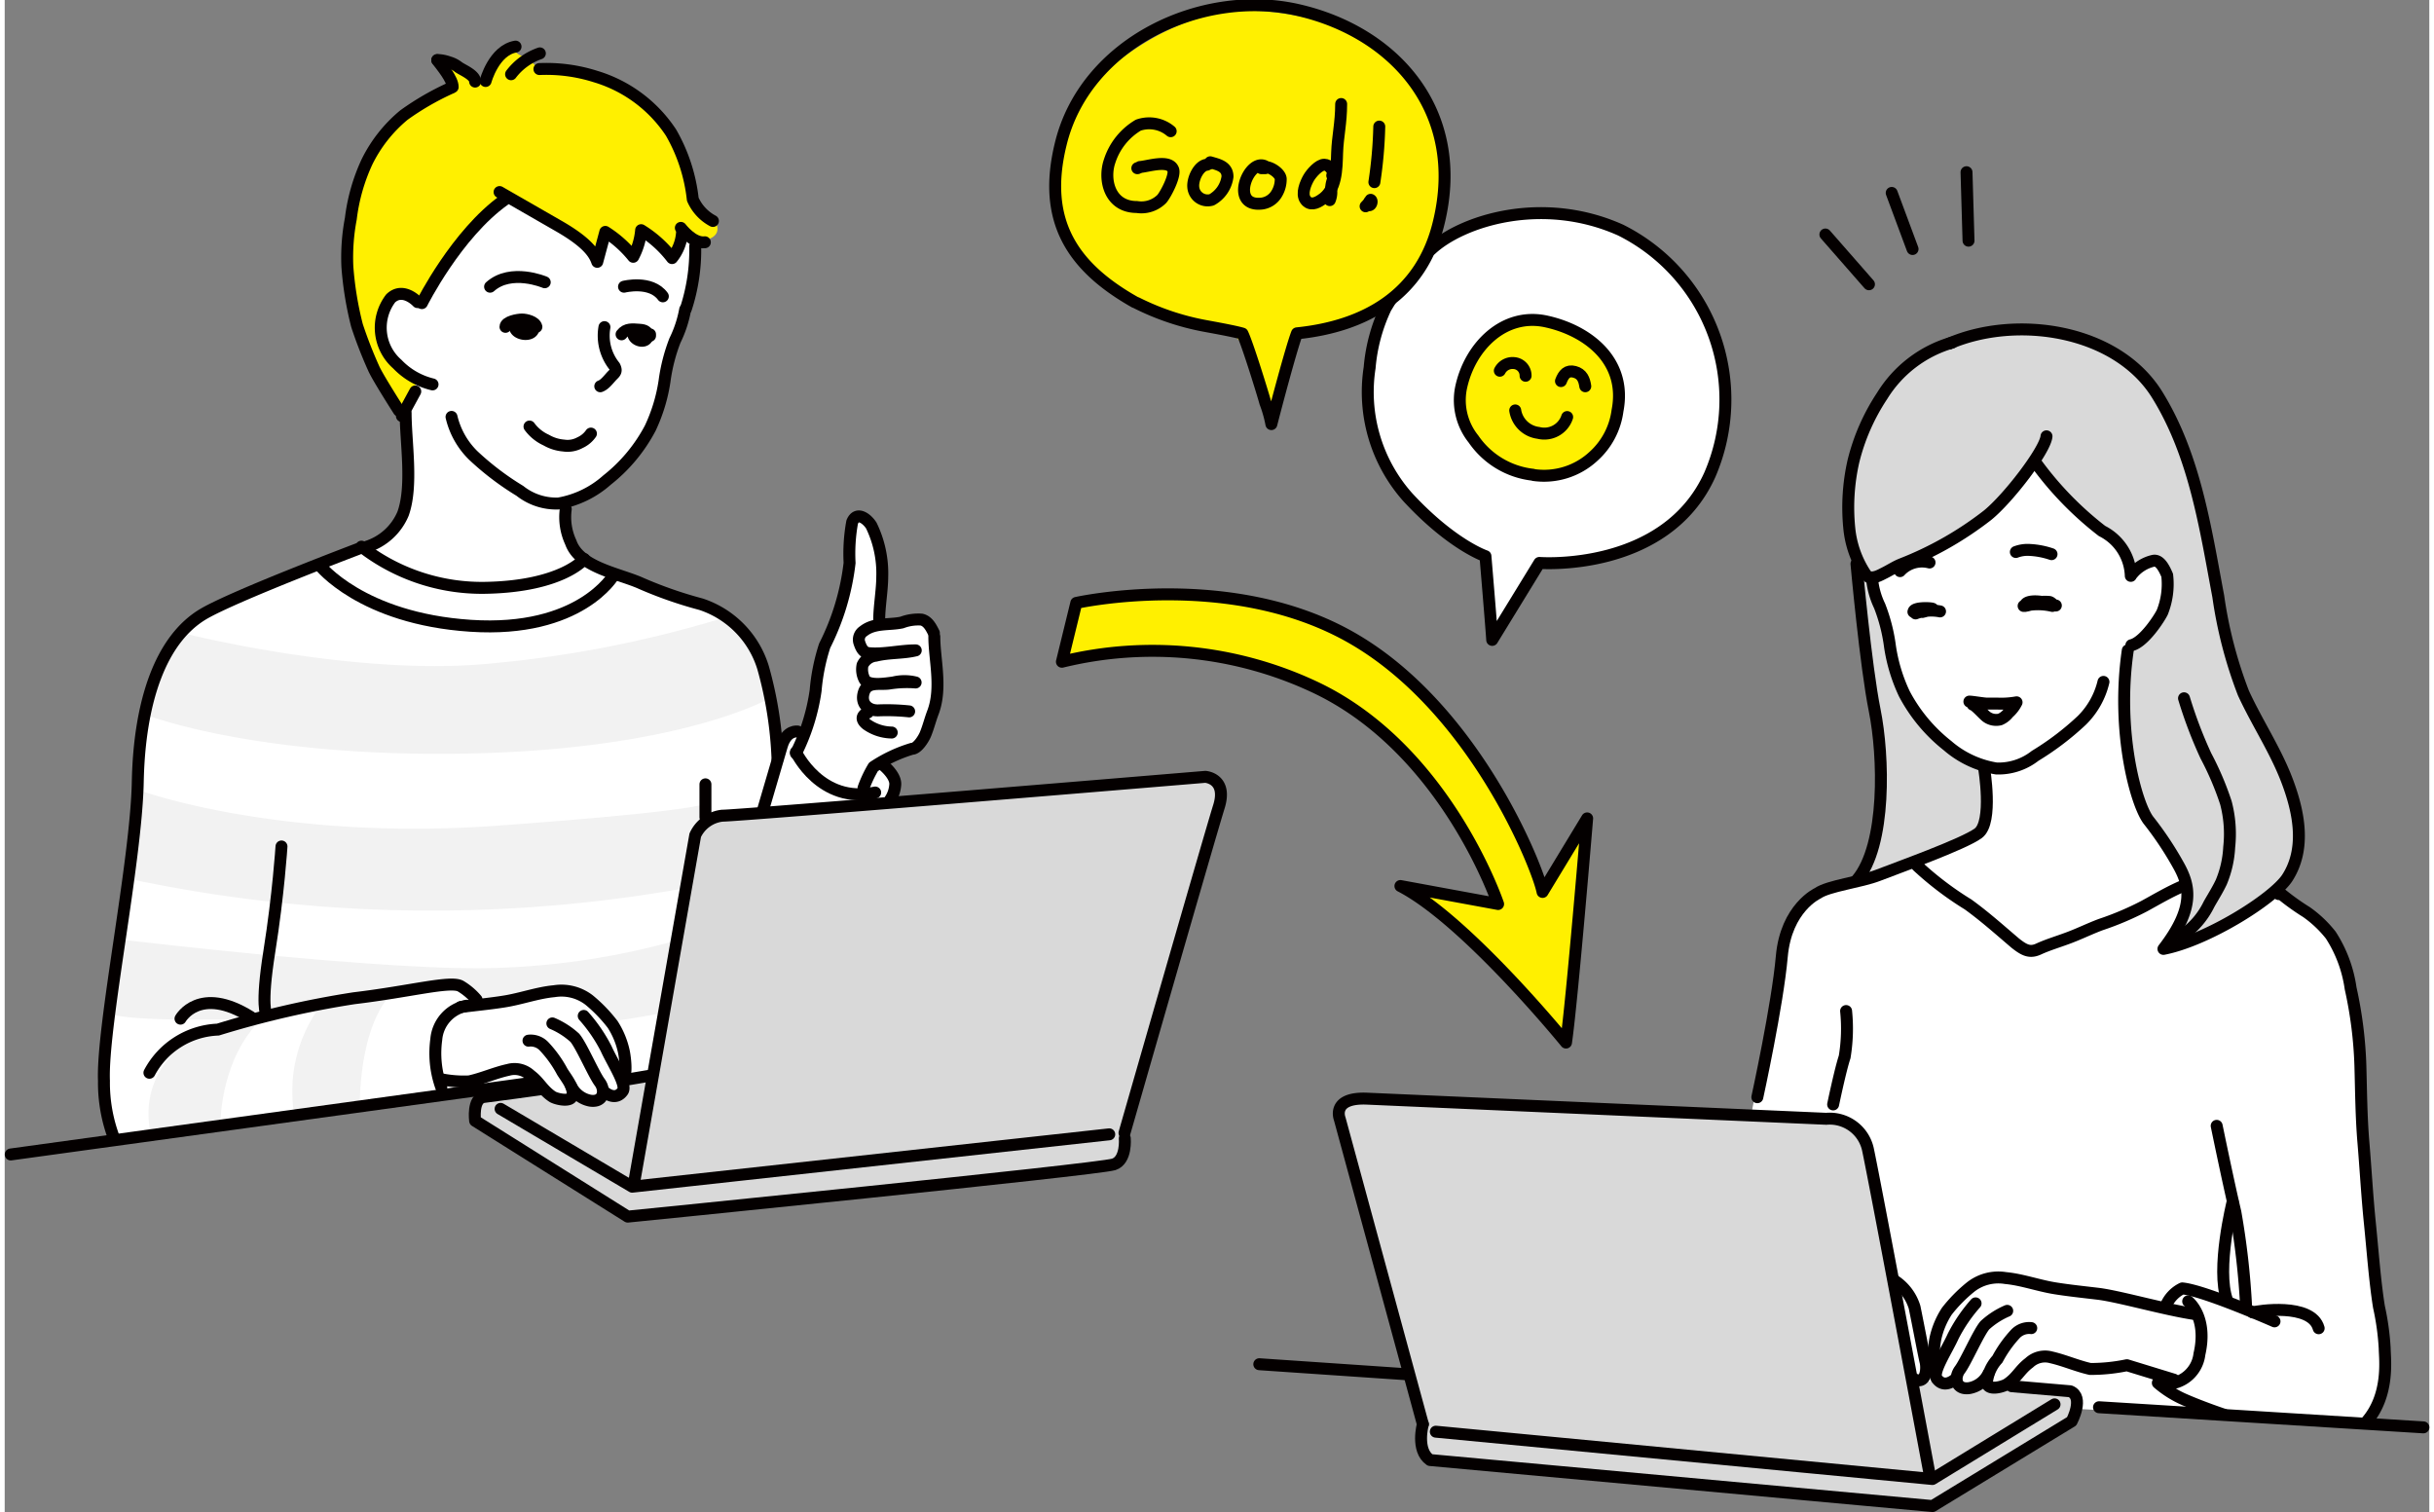 <svg xmlns="http://www.w3.org/2000/svg" width="169" height="105" viewBox="0 0 168.54 105.12"><rect x="0" y="0" width="168.54" height="105.12" fill="#808080" stroke="none"/><defs><style>.cls-1{fill:#fff;}.cls-2{fill:#fff000;}.cls-3{fill:#f2f2f2;}.cls-4{fill:#d9d9d9;}.cls-5{fill:none;stroke:#040000;stroke-linecap:round;stroke-linejoin:round;stroke-width:0.83px;}</style></defs><title>flow_img04</title><g id="Layer_2" data-name="Layer 2"><g id="レイヤー_1" data-name="レイヤー 1"><path class="cls-1" d="M45.21,74.14l-1.73,1.94-3.12,1.18-4.71-1.81L16.31,78l-8,1.32a2.06,2.06,0,0,1-.84-.91c-.2-.55-1-4.71.14-10.6S9.31,55.08,9.31,55.08s-.42-7.56,2.84-11,11.71-5.54,11.71-5.54,3.88-1,4.16-4.09S26.7,26,26.7,26,20.81,14.8,34.26,10.16s12.62,1.38,12.62,1.38,1.66,4.72,1,7.56-2.08,7.83-2.08,7.83-1.6,5.34-4.23,6.38c0,0-2.71,1.59-2.64,2.63s-.2,3,5.62,4.93,7.45,3.29,8.13,5.59a37.33,37.33,0,0,1,1,6s.48-1.39,1-1.52a2.5,2.5,0,0,0,1.45-1.32c.14-.49.63-4,.63-4l1.59-4.16.35-3.33.18-1.8s1-.36,1.33.24a17.46,17.46,0,0,1,.64,4.89L61,43.5,63.17,43a1.94,1.94,0,0,1,1.45,1.74c.14,1.45.42,6-1.18,7.07s-2.7,1-1.94,1.73-.21,3.05-.21,3.05Z"/><path class="cls-1" d="M164.44,99l-21.28-1.11-20.8-2.49L121.11,79l2.42-12.5s1.19-4.14,3.2-4.76,7.83-4.09,7.83-4.09l-4.85-16.36.21-4.5,11-7.91,10.95,7.91L158.54,59s-1,3.12.14,3.81,4.16.76,5.06,9.63.69,14.84,1.39,18.93a13.06,13.06,0,0,1-.69,7.62"/><path class="cls-2" d="M47.78,13.45s.36,1.46,1.14,1.66,1.14,1.62-.78,1.62l-.94-.37-.72,1.3L44.4,16.52l-.63,1.14-1.92-1.25-.62,1.3-4.32-2.86-1.77-1A13.17,13.17,0,0,0,32.49,16c-.88,1.09-3.07,4.57-3.07,4.57s-.2.68-1.66-.05-1.66,1.35-1.56,2.13.47,2.39,1.09,2.81,1.46.94,1.46.94L28,27.8s-.15,1.71-1.56-.57a20.88,20.88,0,0,1-2.65-10.14c.21-3.17,1.72-7.38,3.59-8.84a7.44,7.44,0,0,1,2.91-1.61s1-.31.78-.88a8.13,8.13,0,0,0-.73-1.36A3.88,3.88,0,0,1,32,4.92c.52.42,1.09,1.1,1.51.21A3.69,3.69,0,0,1,35.2,3.31s.72.94,1.5.57c0,0-.47.89,1.25.84s6.55,1.56,7.9,4a18.62,18.62,0,0,1,1.67,3.53Z"/><path class="cls-3" d="M8.27,65.33s19.06,2.29,26.27,1.94A52.23,52.23,0,0,0,46.6,65.4l-.7,5s-3.25.56-3.46.56A5.31,5.31,0,0,0,37,69.21c-4,.77-4,.42-4.36-.06s-1.67-.77-3.82-.49-11.36,2.15-11.36,2.15-7.7.28-10-.28Z"/><path class="cls-4" d="M45.21,74.14,48,58.06s.35-1.11,2.22-1.32S83.44,54,83.44,54s1.21.38.94,2.08-6.38,22-6.38,22a6.3,6.3,0,0,1-.49,2.42,5.6,5.6,0,0,1-2.56,1c-.76.14-31.33,3.19-31.33,3.19L43,84.26l-10.12-6s-.55-1.39.14-1.94,3.54-.49,3.54-.49,1.38,0,1.52.43a1.16,1.16,0,0,0,1.74.26s1.59.56,1.87-.2A1.19,1.19,0,0,0,43,75.85c.38-.67.38-.81,1-.88a2.44,2.44,0,0,0,1.25-.83"/><path class="cls-4" d="M100.1,101.82s-1.72-.14-1.72-1.38V98.31L92.94,78s-.34-1.79,1.24-1.79,32.44,1.55,32.44,1.55a3.15,3.15,0,0,1,2.9,2.09c.64,2.07,3.12,16.07,3.12,16.07l5.85.55,2.34,0s3.23.07,3.16,1-1.79,2.2-1.79,2.2l-7.91,4.89-1.1.14Z"/><path class="cls-4" d="M128.81,41s-.07-2.77,1.17-.07l1.07,4c.25.93,1.08,4.12,3.09,6a13.67,13.67,0,0,0,2.64,2.15s.83-.07,1,1.24.41,3-.83,3.75-5.34,2.42-5.34,2.42-3.05,1.18-2.22-.21,1.53-4.36,1-8.24-1.25-8.32-1.25-8.32Z"/><path class="cls-4" d="M149.18,26.67s-5.48-6.17-15.11-2.29a11.37,11.37,0,0,0-6,10.26s-.21,5,1.45,6c0,0,1.18-.69,2.78-1.45a32.74,32.74,0,0,0,6-3.75,24.19,24.19,0,0,0,2.77-3.74,14.34,14.34,0,0,0,3.6,4.78c2.29,1.8,2.78,1.94,2.92,2.57s.34.76.83.48,1.45-.76,1.73.56A4.35,4.35,0,0,1,149,43.93c-1,.83-1.52,1-1.59,2.08s-.28,8.45,1.31,10.81,3.33,4.72,2.91,6.1-1.87,3-.27,2.57,7.83-3.33,8.11-6.31a13.32,13.32,0,0,0-2.36-8c-1-1.25-2.43-4.72-3.19-8.25s-1-9.36-2.49-11.92-1.91-3.51-1.91-3.51"/><path class="cls-3" d="M12.36,44s12.07,3.1,21.65,2.1a80,80,0,0,0,15.76-3.09,6.94,6.94,0,0,1,3.5,5.48s-6.09,3.59-21.06,3.89S9.66,49.63,9.66,49.63s.8-3.89,2.7-5.59"/><path class="cls-3" d="M13.33,71.92s-4.16,2.22-3.19,6.86L15,78s0-4.78,3.21-7.49"/><path class="cls-3" d="M22.06,69.77a10,10,0,0,0-1.94,7.69l4.57-.76s-.07-5.06,2.08-7.49c.35-.13,0-.27,0-.27Z"/><path class="cls-3" d="M9.56,55s9.68,3.49,24.75,2.39,14.47-1.59,14.47-1.59l-.1,1.49a20.67,20.67,0,0,0-1.6,4.49,100.87,100.87,0,0,1-38-.6l-.5-.29Z"/><path class="cls-1" d="M99.14,17.35c2.13-2,7.75-3.8,13.2-1.35a13.17,13.17,0,0,1,6.19,17c-3.07,6.81-11.85,6.13-11.85,6.13l-3.28,5.35c-.05-.83-.47-5.82-.47-5.82s-2.33-.78-5.4-4.1a11,11,0,0,1-2.65-9A12.05,12.05,0,0,1,96,21.4l.33-.54"/><path class="cls-5" d="M99.14,17.35c2.13-2,7.75-3.8,13.2-1.35a13.17,13.17,0,0,1,6.19,17c-3.07,6.81-11.85,6.13-11.85,6.13l-3.28,5.35c-.05-.83-.47-5.82-.47-5.82s-2.33-.78-5.4-4.1a11,11,0,0,1-2.65-9A12.05,12.05,0,0,1,96,21.4l.33-.54"/><path class="cls-2" d="M90.46,23.33c-.12-.21-.42.19-.63.23a18.28,18.28,0,0,1-1,3.94c-.38.78-.76,2.22-1,1.58-.67-2.14-1.06-5.73-3.45-6.32-2.7-.67-5.13-1-7.5-2.65a9.3,9.3,0,0,1-4-6C72.47,10.66,74.5,6.56,77,4.54,80.25,2,83.78.41,87.77.8c2.87.28,7.14,1.25,9.5,4A13.9,13.9,0,0,1,100,13.49c-.31,4.69-2.77,7.86-9,9.73"/><path class="cls-2" d="M109.47,32.41c-1,.05-2.1.87-3.21.74a6.57,6.57,0,0,1-4.38-3,5.16,5.16,0,0,1,2.23-7.4,7.5,7.5,0,0,1,5.74.52,4.92,4.92,0,0,1,2.39,3.49c.44,3.05-1.12,4.81-3.64,6.18"/><path class="cls-5" d="M135.18,23.88c4.65-2,11.62-1,14.45,3.57,2.61,4.22,3.34,9.22,4.24,14a30.58,30.58,0,0,0,1.75,6.73c1,2.17,2.34,4.13,3.14,6.38.75,2.08,1.18,4.52-.11,6.49-1,1.47-5.56,4.32-8.59,4.91,2.25-2.93,1.82-4.45,1-5.89a23.38,23.38,0,0,0-2-3c-.88-1.06-2.31-6.17-1.48-11.86"/><path class="cls-5" d="M147.94,39.83a2.65,2.65,0,0,1,1.38-.84c.5-.14.83.61,1,1a5.3,5.3,0,0,1-.34,2.57c-.18.38-1.27,2.09-2.15,2.29"/><path class="cls-5" d="M129.82,40.37a5.52,5.52,0,0,0,.51,1.75,12,12,0,0,1,.72,2.81,11.68,11.68,0,0,0,1,3.3,11.3,11.3,0,0,0,3,3.6,6.86,6.86,0,0,0,3.4,1.59,4.13,4.13,0,0,0,2.69-.88,19.48,19.48,0,0,0,3.25-2.47,5.56,5.56,0,0,0,1.5-2.67"/><path class="cls-5" d="M133.8,39.1a2.08,2.08,0,0,0-2.05.6"/><path class="cls-5" d="M142.28,38.52a5.51,5.51,0,0,0-1.48-.29,2.32,2.32,0,0,0-1,.14"/><path class="cls-5" d="M158.07,62.15l.11-.06A16.53,16.53,0,0,0,160,63.4,8,8,0,0,1,161.69,65a9.17,9.17,0,0,1,1.38,3.7,28.8,28.8,0,0,1,.68,5.39c.05,1.78.06,3.54.21,5.32s.26,3.75.45,5.62.35,4.07.63,5.81a17.9,17.9,0,0,1,.4,2.9c0,.65.38,3.26-1.32,5.15"/><path class="cls-5" d="M151.49,48.54a30.71,30.71,0,0,0,1.52,4,20.74,20.74,0,0,1,1.39,3.26,8.48,8.48,0,0,1,.23,3.09,7.22,7.22,0,0,1-.55,2.43c-.25.53-.55,1-.85,1.53a5.59,5.59,0,0,1-1.88,2.18.29.29,0,0,0,0-.09"/><path class="cls-5" d="M151.48,61.56c-1,.42-1.86.94-2.78,1.44a20.64,20.64,0,0,1-3,1.27c-.83.31-1.62.71-2.45,1-.63.23-1.26.42-1.87.7s-1,.08-1.62-.41c-1.08-.92-2.13-1.86-3.28-2.69a22.48,22.48,0,0,1-3.53-2.68l.14.09"/><path class="cls-5" d="M129.55,40.1c.4.14.86-.15,1.11-.27.4-.2.76-.44,1.18-.61a23.77,23.77,0,0,0,6-3.41c1.45-1.18,4-4.51,4.09-5.48"/><path class="cls-5" d="M135.38,23.81a8.48,8.48,0,0,0-4.87,3.7,14.47,14.47,0,0,0-2,4.55,14.5,14.5,0,0,0-.29,4.64,7,7,0,0,0,1.12,3.19"/><path class="cls-5" d="M78.55,21c-4.29-2.43-6.47-5.61-5.14-11,1.7-7,9.77-10.82,16.46-9.31s11.7,7,9.82,14.76c-1.19,5-5.07,7.23-9.86,7.72-.39,1-1.53,5.32-1.78,6.31a8.59,8.59,0,0,0-.42-1.48c-.15-.56-1.24-4.1-1.59-4.81-.57-.17-2.1-.44-2.63-.54a17.81,17.81,0,0,1-4.72-1.59"/><path class="cls-5" d="M106.23,33a5.78,5.78,0,0,1-4.13-2.48,4.32,4.32,0,0,1-.88-3.49c.58-2.91,3-5.37,6-4.67,2.88.65,5.56,2.76,4.89,6.19a5.16,5.16,0,0,1-1.67,3.17,5.06,5.06,0,0,1-4.16,1.3"/><path class="cls-5" d="M136.57,48.77c.21,0,1,.14,1.24.14h.76a6.05,6.05,0,0,0,1.28-.09,2.37,2.37,0,0,1-.57.74,1.43,1.43,0,0,1-.58.45,1.13,1.13,0,0,1-.9-.16c-.22-.14-.78-.81-1-.87"/><path class="cls-5" d="M140.87,92.32a1.32,1.32,0,0,0-1.08.38,8.35,8.35,0,0,0-1.27,1.78,2.81,2.81,0,0,0-.73,1.59c0,.67,1.17.31,1.41.14.69-.46.88-1,1.53-1.48a1.6,1.6,0,0,1,1.52-.38c.92.21,1.79.6,2.72.81a12.4,12.4,0,0,0,2.55-.26l3.26,1"/><path class="cls-5" d="M152.16,91.33c-2-.3-5.08-1.19-6.59-1.39-1-.12-2.06-.23-3-.38-1.17-.18-2.32-.61-3.49-.72a3.11,3.11,0,0,0-2.43.63A10.2,10.2,0,0,0,135,91.15a5.67,5.67,0,0,0-.8,1.94c-.14.77-.17,1.81.14,1.84"/><path class="cls-5" d="M132.68,42.53c.27,0,.55-.13.83-.14h0a1.87,1.87,0,0,0-.41,0c-.15,0-.26.14-.41.12.05-.37,1.77-.22,1.23-.15a6.32,6.32,0,0,1-.62.18c-.17,0-.43-.1-.47.1a3.17,3.17,0,0,1,1.7-.14"/><path class="cls-5" d="M140.44,42.12c0-.53,1.67-.31,1.9,0a4.32,4.32,0,0,0-2,0c.4,0,.8-.26,1.2-.28a3.46,3.46,0,0,1,.56,0c.17,0,.31.27.48.25h0"/><path class="cls-5" d="M81.05,9.12A2.31,2.31,0,0,0,78.8,8.7a4.51,4.51,0,0,0-2,2.52c-.43,1.27,0,3.17,1.9,3.17a2,2,0,0,0,1.73-.56c.24-.26,1-1.67.78-2.08-.31-.67-1.73-.18-2.3-.14.09,0-.26.1-.16.08"/><path class="cls-5" d="M83.57,11.45c-.58.06-1,1-.95,1.55a1,1,0,0,0,1.28.89A2.16,2.16,0,0,0,85,12.28c0-.72-.66-.84-1.2-1l-.06.1"/><path class="cls-5" d="M87.65,11.58c-1.14-.69-2.58,2.84-.26,2.57a1.4,1.4,0,0,0,1-.64,1.94,1.94,0,0,0,.31-1.06c0-.46-1-1.07-1.35-.76l.28,0"/><path class="cls-5" d="M92.28,12.2l.13-.11c-.14-.28-.32-.63-.68-.64s-.89.57-1.09.92-.53,1.09-.22,1.52.77.23,1.1,0c1.07-.68,1.06-2.12,1.1-3.27s.28-2.08.28-3.39"/><path class="cls-5" d="M95.55,8.8a30.27,30.27,0,0,1-.34,3.86"/><path class="cls-5" d="M94.87,14a.4.4,0,0,0-.06.26c.17.06.29-.3.14-.37a2,2,0,0,1-.35.45"/><path class="cls-5" d="M92.32,12.51a1.71,1.71,0,0,0-.11.7,1.44,1.44,0,0,1-.1.7"/><path class="cls-5" d="M103.93,25.77a1,1,0,0,1,1-.53.87.87,0,0,1,.79.88"/><path class="cls-5" d="M108.18,26.49c.18-.47.43-.78.95-.64s.67.53.74,1"/><path class="cls-5" d="M39,35.39a4.15,4.15,0,0,0,.35,2.31c.59,1.7,3.18,2.13,4.75,2.79A28.89,28.89,0,0,0,48.4,42a6.7,6.7,0,0,1,4.32,4.42,27.14,27.14,0,0,1,1,6.34"/><path class="cls-5" d="M47.3,21.52a8.23,8.23,0,0,1-.71,2.15,12.26,12.26,0,0,0-.72,2.8,11.68,11.68,0,0,1-1,3.3,11.3,11.3,0,0,1-3,3.6A6.82,6.82,0,0,1,38.5,35a4.07,4.07,0,0,1-2.69-.88,19.48,19.48,0,0,1-3.25-2.47,5.52,5.52,0,0,1-1.5-2.67"/><path class="cls-5" d="M37.17,4.8a11.26,11.26,0,0,1,3.9.52,9.56,9.56,0,0,1,5.25,3.9,11.87,11.87,0,0,1,1.51,4.63,3.11,3.11,0,0,0,1.4,1.51"/><path class="cls-5" d="M47.36,21.44A13.17,13.17,0,0,0,48,17.12"/><path class="cls-5" d="M36.41,72.34a1.28,1.28,0,0,1,1.07.38,8.14,8.14,0,0,1,1.28,1.78c.32.51.75,1,.72,1.59s-1.17.3-1.41.14c-.69-.46-.88-1-1.52-1.48A1.62,1.62,0,0,0,35,74.37c-.92.2-1.79.6-2.71.8A8,8,0,0,1,30.24,75"/><path class="cls-5" d="M31.7,70c1-.13,2.07-.23,3-.38,1.17-.18,2.32-.61,3.5-.72a3.15,3.15,0,0,1,2.43.62,10.23,10.23,0,0,1,1.63,1.69,5.67,5.67,0,0,1,.79,1.94c.14.76.18,1.8-.13,1.84"/><path class="cls-5" d="M38.07,71.14a5.5,5.5,0,0,1,1.56,1c.45.52,1.31,2.53,1.73,3.09s.28,1.42-.66,1.28a1.86,1.86,0,0,1-1.32-1"/><path class="cls-5" d="M40.25,70.62a10.76,10.76,0,0,1,1.56,2.28c.45,1,1.46,2.51,1.15,2.95s-.77.45-1.25.07"/><path class="cls-5" d="M41.69,22.74a3.39,3.39,0,0,0,.7,2.72c.2.39,0,.46-.24.73s-.47.56-.75.66"/><path class="cls-5" d="M34.81,22.72c0-.36.86-.51,1.15-.51s.92.15,1,.51"/><path class="cls-5" d="M35.47,22.72c0,.57,1.35.75,1.3,0a1.51,1.51,0,0,0-.79,0c0,.14.14.17.31.12"/><path class="cls-5" d="M42.88,23.24c.32-.42.76-.35,1.23-.32s.47.14.75.42v-.1"/><path class="cls-5" d="M43.7,23.08c-.14.58,1,.93,1,.18a.45.45,0,0,0-.63.28.47.47,0,0,0,.31,0"/><path class="cls-5" d="M36.48,29.65a2.94,2.94,0,0,0,1.16.94,2.86,2.86,0,0,0,1.21.38,1.8,1.8,0,0,0,1.14-.2,1.86,1.86,0,0,0,.76-.63"/><path class="cls-5" d="M32.7,5.67c0-.45-.83-.78-1.15-1a1.89,1.89,0,0,0-.66-.34,2.59,2.59,0,0,0-.82-.16"/><path class="cls-5" d="M30.07,4.19c.31.41,1.08,1.33,1.07,1.86"/><path class="cls-5" d="M31,6.12A18.87,18.87,0,0,0,27.75,8a9.87,9.87,0,0,0-2.57,3.26,13.09,13.09,0,0,0-1.12,3.94,14.38,14.38,0,0,0-.24,3.34,23.42,23.42,0,0,0,.67,4.09,30.37,30.37,0,0,0,1.17,3c.22.49,1.11,1.92,1.74,2.91"/><path class="cls-5" d="M27.87,28.71c0,2,.52,5.06-.18,7A4.06,4.06,0,0,1,25.19,38"/><path class="cls-5" d="M64.59,44c-.19-.38-.41-.83-.86-.93a3.2,3.2,0,0,0-1.36.2c-.87.19-1.91,0-2.67.6a.7.7,0,0,0-.28.84c.13.38.29.65.63.69,1,.11,2.24-.2,3.28-.19-.92.22-1.86.14-2.78.37a1.14,1.14,0,0,0-.92.65,1.5,1.5,0,0,0,.14,1c.27.49,1.53.27,2,.21a3.25,3.25,0,0,1,1.55,0,7.76,7.76,0,0,0-1.8.07c-.67.11-1.55-.18-1.8.62s.32,1.27,1,1.25a14.75,14.75,0,0,1,2.15.07"/><path class="cls-5" d="M55,52.37A14.1,14.1,0,0,0,56.37,48,13.82,13.82,0,0,1,57,44.88a17.05,17.05,0,0,0,1.73-5.75,12.27,12.27,0,0,1,.18-2.84c.31-.76,1-.27,1.33.24A7.59,7.59,0,0,1,61,40.1c0,.9-.22,2.16-.21,3"/><path class="cls-5" d="M64.62,44.26c0,1.56.55,3.54-.09,5.25-.2.52-.31,1-.53,1.54-.13.31-.56,1-.93,1a10.12,10.12,0,0,0-2.68,1.26,8.23,8.23,0,0,0-.69,1.46"/><path class="cls-5" d="M105,28.53a1.86,1.86,0,0,0,1.61,1.56,1.67,1.67,0,0,0,2-1.1"/><path class="cls-2" d="M106.9,62,110,56.89s-1.06,12.81-1.47,15.58c0,0-6.93-8.52-11.51-10.88l6.79,1.25S100.18,52,91,47.73A26.51,26.51,0,0,0,73.49,46l1-4.09s10.82-2.42,19.27,2.5S106.56,60.27,106.9,62"/><path class="cls-5" d="M106.9,62,110,56.89s-1.06,12.81-1.47,15.58c0,0-6.93-8.52-11.51-10.88l6.79,1.25S100.18,52,91,47.73A26.51,26.51,0,0,0,73.49,46l1-4.09s10.82-2.42,19.27,2.5S106.56,60.27,106.9,62Z"/><path class="cls-5" d="M43.05,19.93s1.87-.47,2.7.67"/><path class="cls-5" d="M37.54,19.62s-2.34-1-3.8.31"/><path class="cls-5" d="M28.7,21s-1-1.09-1.87-.26a3.36,3.36,0,0,0,.46,4.57,5,5,0,0,0,2.45,1.41"/><path class="cls-5" d="M29,21.07s2.41-4.81,5.73-7.17"/><line class="cls-5" x1="27.61" y1="28.92" x2="28.54" y2="27.21"/><path class="cls-5" d="M33.43,5.63S34,3.5,35.51,3.24"/><path class="cls-5" d="M35.2,5.16a4.28,4.28,0,0,1,2-1.45"/><path class="cls-5" d="M24.8,38a13.66,13.66,0,0,0,8.68,2.86c5.3-.11,6.81-2,6.81-2"/><path class="cls-5" d="M42.32,40S40,44,32.39,43.5s-10.5-4.21-10.5-4.21"/><path class="cls-5" d="M24.56,38.16S16,41.4,13.83,42.67c-3,1.76-4.47,6.13-4.58,11.69s-2.5,17-2.35,20.77a10.92,10.92,0,0,0,.73,4.07"/><path class="cls-5" d="M19.24,58.84s-.21,3.32-.84,7.27-.2,4.42-.2,4.42"/><path class="cls-5" d="M32.8,69.49a4.43,4.43,0,0,0-1.09-.93c-.67-.42-3.48.36-7.43.83a66.49,66.49,0,0,0-9.46,2.18,5.64,5.64,0,0,0-4.76,3"/><line class="cls-5" x1="0.42" y1="80.25" x2="36.82" y2="75.24"/><path class="cls-5" d="M12.22,70.81s1.31-2.36,4.88-.12"/><line class="cls-5" x1="48.71" y1="54.52" x2="48.71" y2="56.81"/><path class="cls-5" d="M55,52.28s1.72,3.64,5.51,2.81"/><path class="cls-5" d="M43.72,82.39,48,58.06a2.36,2.36,0,0,1,1.88-1.36c1.24,0,33.58-2.7,33.58-2.7s1.56.1.94,2.08-6.56,22.67-6.56,22.67"/><path class="cls-5" d="M77.86,79.13s.14,1.52-.77,1.81c-1.2.37-33.78,3.63-33.78,3.63L32.7,77.91s-.21-1.56.62-1.66,3.85-.52,3.85-.52"/><polyline class="cls-5" points="34.47 77.08 43.62 82.49 76.78 78.85"/><path class="cls-5" d="M98.58,99,92.8,77.77s-.6-1.5,1.89-1.4l31.93,1.4a2.72,2.72,0,0,1,2.89,2.09c.5,2.3,4.3,22.65,4.3,22.65"/><polyline class="cls-5" points="99.48 99.52 134 102.81 142.49 97.62"/><path class="cls-5" d="M98.58,99s-.5,1.8.5,2.49l34.93,3.2,9.67-5.89s.9-1.69-.1-2.09l-4.07-.35"/><line class="cls-5" x1="145.58" y1="97.82" x2="168.13" y2="99.22"/><line class="cls-5" x1="87.21" y1="94.83" x2="97.48" y2="95.53"/><path class="cls-5" d="M128,70.28a12,12,0,0,1-.1,3.19c-.3.9-.8,3.3-.8,3.3"/><path class="cls-5" d="M153.76,78.26s.8,3.89,1.3,6a53.46,53.46,0,0,1,.75,6.63"/><path class="cls-5" d="M156.26,91.23c.3-.1,4.09-.7,4.59,1.1"/><path class="cls-5" d="M151.78,90.46s1.38,1.07.78,3.67a2.34,2.34,0,0,1-2.89,2,7.3,7.3,0,0,0,1.94,1.2c1.25.54,2.64,1,2.64,1"/><path class="cls-5" d="M157.78,91.85s-4.89-2.15-6.41-2.29a2.32,2.32,0,0,0-1.14,1.21"/><path class="cls-5" d="M154.87,83.53s-1.18,4.71-.38,6.86"/><path class="cls-5" d="M128.72,39.19s.64,7.08,1.27,10.2.83,9.36-1.25,11.79"/><path class="cls-5" d="M137.59,53.38s.64,3.77-.4,4.54-5.68,2.42-6.93,2.91-3.49.74-4.24,1.27c0,0-2.19,1-2.49,4.39s-1.7,9.78-1.7,9.78"/><path class="cls-5" d="M141.21,32.2a23.17,23.17,0,0,0,4.58,4.71,3.62,3.62,0,0,1,2,3.12"/><path class="cls-5" d="M139.2,91.12a5.5,5.5,0,0,0-1.55,1c-.45.52-1.32,2.53-1.74,3.09s-.28,1.42.66,1.28a1.83,1.83,0,0,0,1.32-1"/><path class="cls-5" d="M137,90.6a10.94,10.94,0,0,0-1.56,2.29c-.45,1-1.46,2.5-1.14,2.94s.76.45,1.25.07"/><path class="cls-5" d="M131.34,89a3.39,3.39,0,0,1,1.42,1.87c.24,1.15.66,3.4.76,3.78s.11,1.7-.87,1.18"/><path class="cls-5" d="M32.11,69.91A2.6,2.6,0,0,0,30,72.26a7,7,0,0,0,.35,3.33"/><path class="cls-5" d="M55.12,50.85s-.76-.14-1.1,1-1.32,4.5-1.32,4.5"/><path class="cls-5" d="M61,53.13s1,.77.9,1.46a2.1,2.1,0,0,1-.35,1"/><path class="cls-5" d="M60,49.53s-.77.28-.07.83a3.11,3.11,0,0,0,1.73.56"/><line class="cls-5" x1="44.93" y1="74.76" x2="43.27" y2="75.04"/><line class="cls-5" x1="136.37" y1="11.97" x2="136.51" y2="16.73"/><line class="cls-5" x1="131.17" y1="13.41" x2="132.62" y2="17.31"/><line class="cls-5" x1="126.56" y1="16.3" x2="129.59" y2="19.76"/><path class="cls-5" d="M34.4,13.35l4.09,2.35c1.94,1.11,2.49,1.88,2.7,2.5l.56-2.08a7.94,7.94,0,0,1,1.94,1.73A4.84,4.84,0,0,0,44.24,16a8,8,0,0,1,2.15,1.94,3.16,3.16,0,0,0,.69-1.73"/><path class="cls-5" d="M47,15.84s.84,1.11,1.67,1"/></g></g></svg>